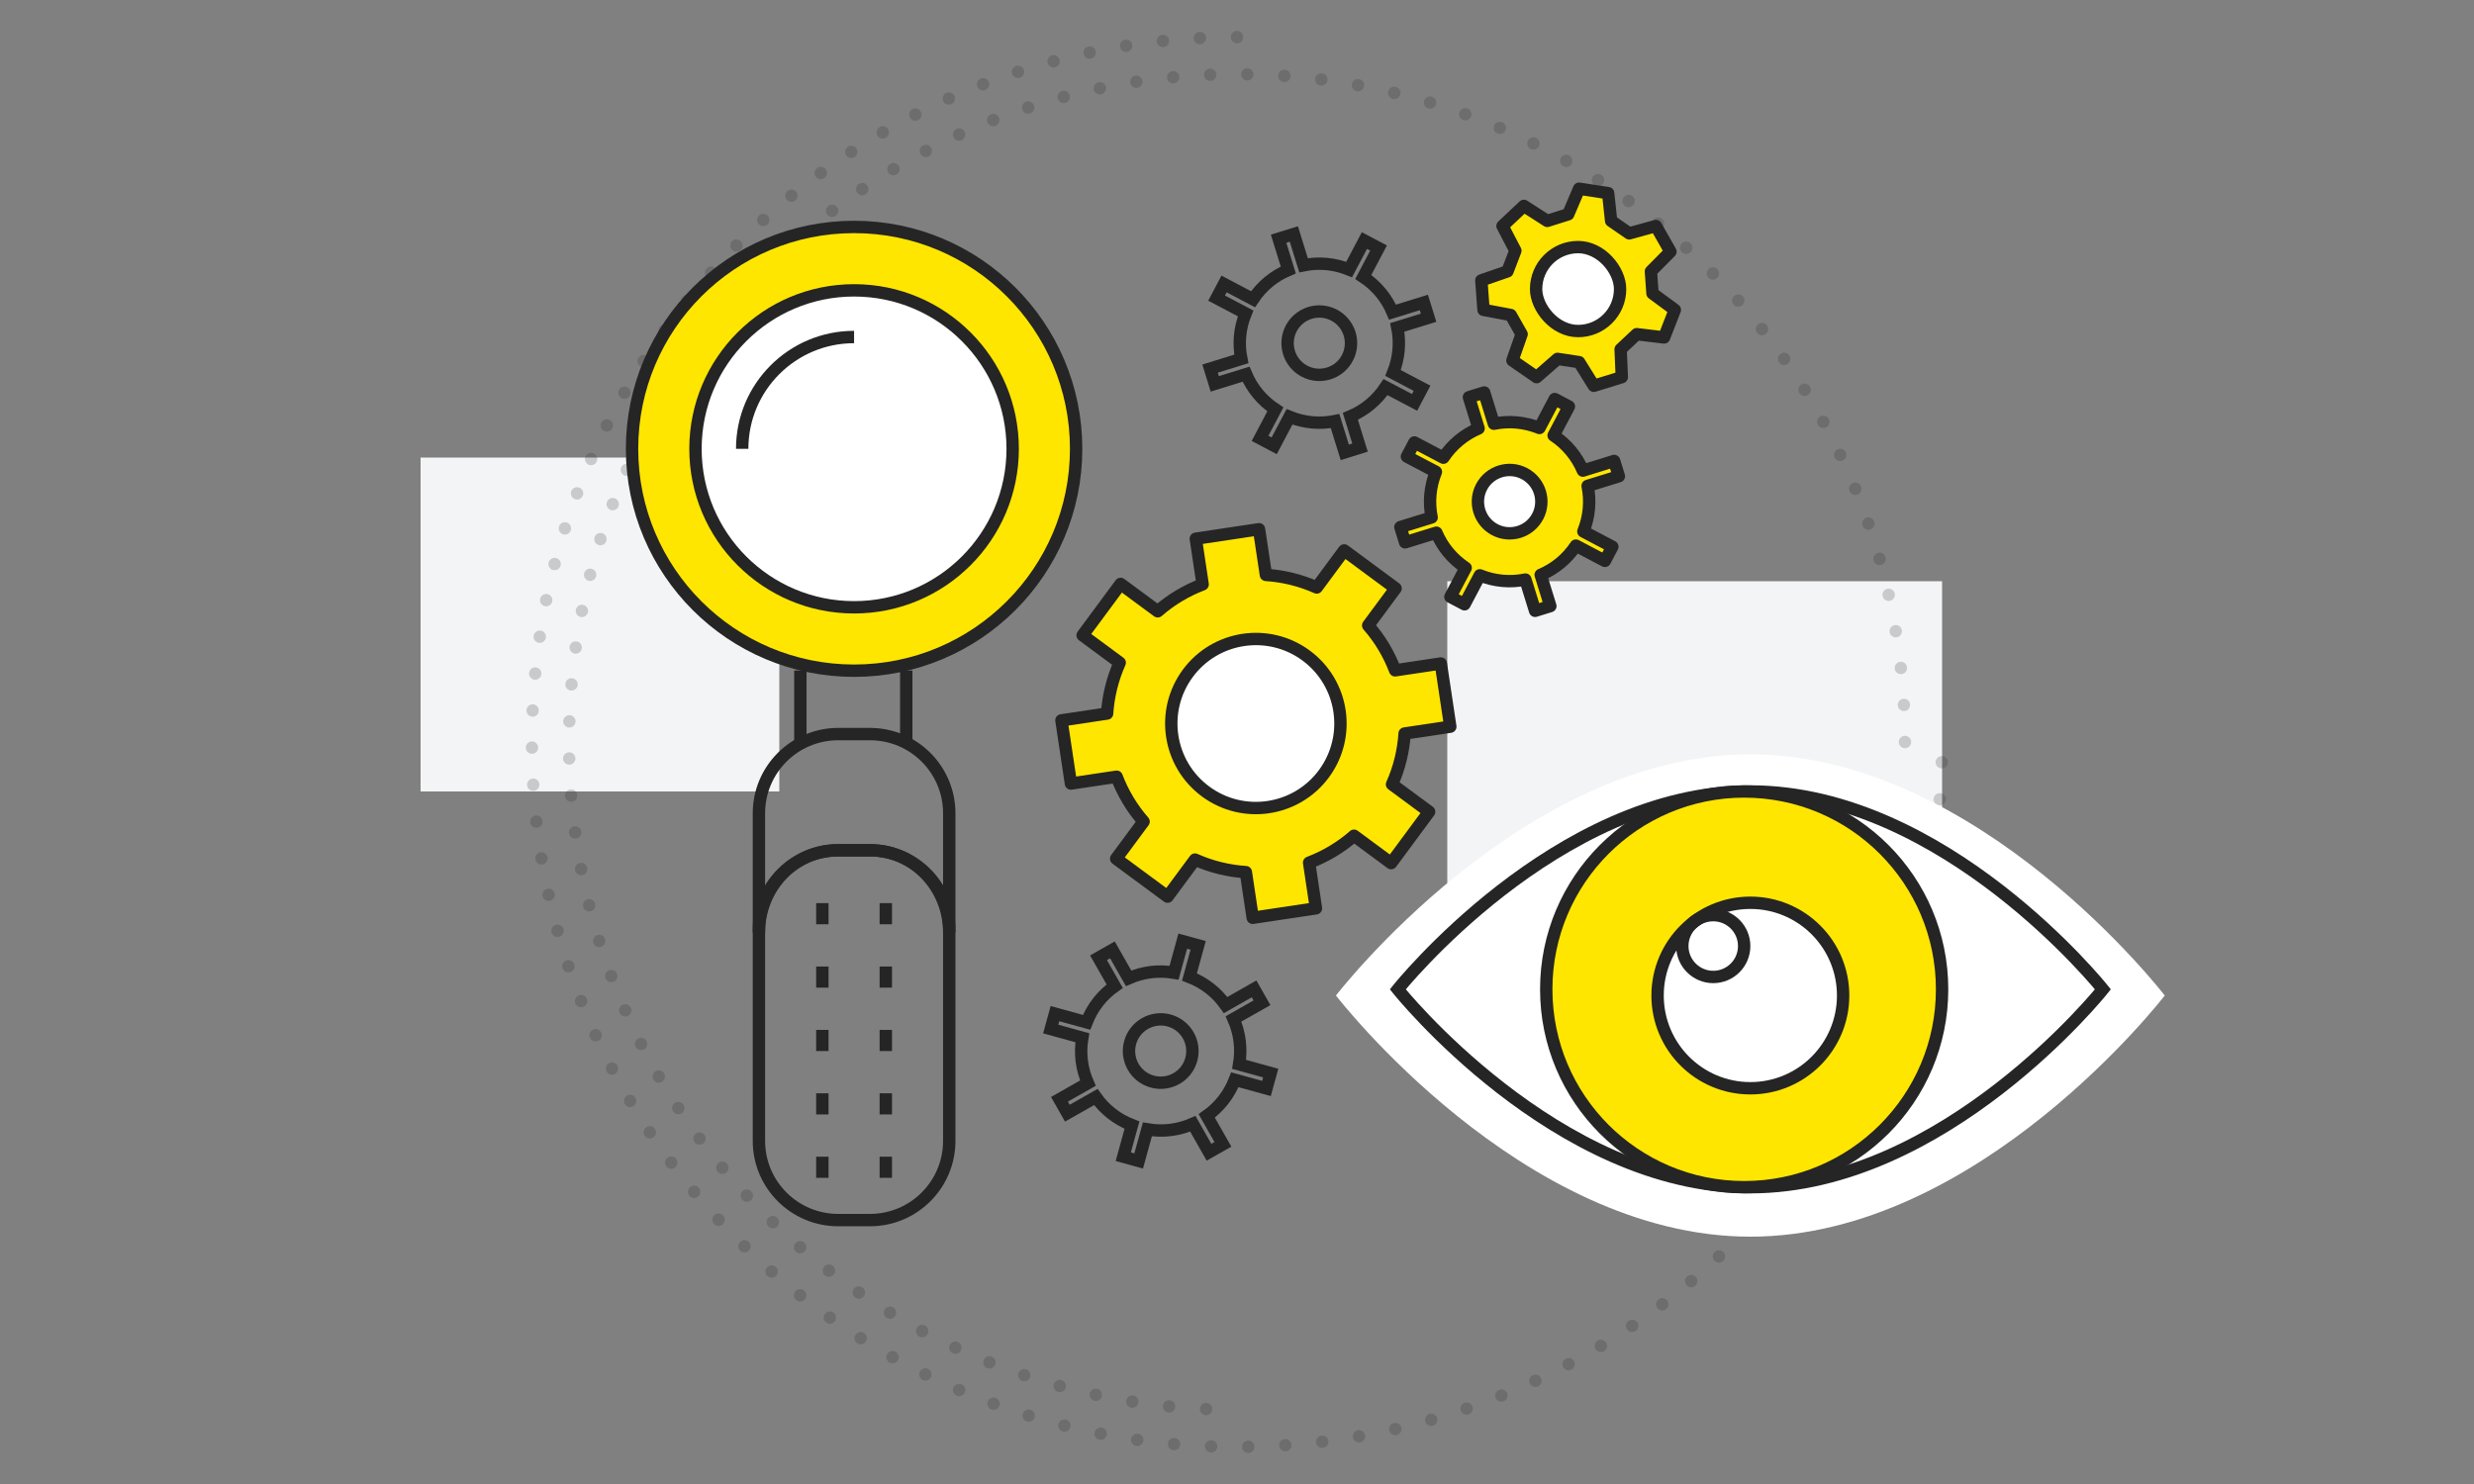 <?xml version="1.0" encoding="UTF-8"?>
<svg width="200px" height="120px" viewBox="0 0 200 120" version="1.1" xmlns="http://www.w3.org/2000/svg" xmlns:xlink="http://www.w3.org/1999/xlink">
    <rect x="0" y="0" width="200" height="120" fill="#808080" stroke="none"/>
    <title>Personnel audit</title>
    <g id="Personnel-audit" stroke="none" stroke-width="1" fill="none" fill-rule="evenodd">
        <rect id="Rectangle-Copy-13" fill="#F3F4F5" x="117" y="47" width="40" height="40"></rect>
        <rect id="Rectangle-Copy-13" fill="#F3F4F5" x="34" y="37" width="29" height="27"></rect>
        <path d="M100,114 C129.823,114 154,89.823 154,60 C154,30.177 129.823,6 100,6 C70.177,6 46,30.177 46,60" id="Path" stroke="#252525" opacity="0.2" stroke-linecap="round" stroke-dasharray="0,3" transform="translate(100, 60) rotate(-90) translate(-100, -60) "></path>
        <path d="M100,3 C68.52,3 43,28.52 43,60 C43,91.48 68.52,117 100,117 C131.48,117 157,91.48 157,60" id="Path" stroke="#252525" opacity="0.2" stroke-linecap="round" stroke-dasharray="0,3"></path>
        <g id="Rectangle-Copy-9" transform="translate(50, 15)" stroke="#252525">
            <g id="Group-54" transform="translate(0.978, 3.209)">
                <line x1="22.285" y1="36.011" x2="22.285" y2="42.062" id="Stroke-1"></line>
                <line x1="13.725" y1="42.062" x2="13.725" y2="36.011" id="Stroke-2"></line>
                <g id="Group-53">
                    <path d="M19.353,41.151 L16.782,41.151 C13.243,41.151 10.374,44.018 10.374,47.555 L10.374,57.206 C10.374,53.53 13.22,50.549 16.731,50.549 L19.402,50.549 C22.914,50.549 25.76,53.53 25.76,57.206 L25.76,47.555 C25.76,44.018 22.89,41.151 19.353,41.151 Z" id="Stroke-3"></path>
                    <path d="M19.353,50.549 L16.782,50.549 C13.243,50.549 10.374,53.416 10.374,56.953 L10.374,74.046 C10.374,77.583 13.243,80.45 16.782,80.45 L19.353,80.45 C22.89,80.45 25.76,77.583 25.76,74.046 L25.76,56.953 C25.76,53.416 22.891,50.549 19.353,50.549 Z" id="Stroke-5"></path>
                    <line x1="15.502" y1="54.82" x2="15.502" y2="56.529" id="Stroke-7"></line>
                    <line x1="20.631" y1="54.82" x2="20.631" y2="56.529" id="Stroke-9"></line>
                    <line x1="15.502" y1="59.946" x2="15.502" y2="61.655" id="Stroke-11"></line>
                    <line x1="20.631" y1="59.946" x2="20.631" y2="61.655" id="Stroke-13"></line>
                    <line x1="15.502" y1="65.072" x2="15.502" y2="66.781" id="Stroke-15"></line>
                    <line x1="20.631" y1="65.072" x2="20.631" y2="66.781" id="Stroke-17"></line>
                    <line x1="15.502" y1="70.198" x2="15.502" y2="71.907" id="Stroke-19"></line>
                    <line x1="20.631" y1="70.198" x2="20.631" y2="71.907" id="Stroke-21"></line>
                    <line x1="15.502" y1="75.324" x2="15.502" y2="77.033" id="Stroke-23"></line>
                    <line x1="20.631" y1="75.324" x2="20.631" y2="77.033" id="Stroke-25"></line>
                    <path d="M36.017,18.084 C36.017,27.993 27.981,36.025 18.067,36.025 C8.154,36.025 0.117,27.993 0.117,18.084 C0.117,8.175 8.154,0.143 18.067,0.143 C27.981,0.143 36.017,8.175 36.017,18.084 Z" id="Stroke-27" fill="#FFE600" stroke-linecap="round" stroke-linejoin="round"></path>
                    <path d="M30.888,18.084 C30.888,25.161 25.147,30.899 18.067,30.899 C10.986,30.899 5.245,25.161 5.245,18.084 C5.245,11.007 10.986,5.269 18.067,5.269 C25.147,5.269 30.888,11.007 30.888,18.084 Z" id="Stroke-29" fill="#FFFFFF"></path>
                    <path d="M9.021,18.084 C9.021,13.091 13.071,9.043 18.067,9.043" id="Stroke-31"></path>
                    <path d="M78.763,27.144 L79.365,26.001 L77.021,24.766 C77.51,23.56 77.611,22.29 77.366,21.081 L79.894,20.3 L79.512,19.065 L76.984,19.848 C76.504,18.713 75.701,17.721 74.616,17.002 L75.852,14.66 L74.709,14.057 L73.473,16.399 C72.267,15.912 70.996,15.809 69.788,16.055 L69.005,13.528 L67.77,13.909 L68.553,16.437 C67.417,16.917 66.424,17.72 65.705,18.803 L63.362,17.568 L62.759,18.711 L65.103,19.946 C64.615,21.152 64.513,22.422 64.758,23.631 L62.23,24.413 L62.612,25.647 L65.14,24.864 C65.621,26 66.423,26.991 67.508,27.71 L66.272,30.052 L67.415,30.655 L68.65,28.312 C69.857,28.801 71.129,28.901 72.337,28.656 L73.12,31.184 L74.354,30.801 L73.571,28.275 C74.708,27.795 75.699,26.993 76.418,25.909 L78.763,27.144 Z" id="Stroke-37" fill="#FFE600" stroke-linecap="round" stroke-linejoin="round"></path>
                    <path d="M68.794,21.161 C68.134,22.413 68.614,23.962 69.867,24.623 C71.119,25.282 72.669,24.803 73.33,23.551 C73.99,22.299 73.51,20.749 72.258,20.089 C71.005,19.428 69.455,19.909 68.794,21.161 Z" id="Stroke-39" fill="#FFFFFF"></path>
                    <path d="M63.377,14.329 L63.98,13.186 L61.635,11.951 C62.124,10.745 62.226,9.475 61.981,8.266 L64.509,7.485 L64.127,6.25 L61.598,7.033 C61.118,5.898 60.316,4.906 59.231,4.187 L60.466,1.845 L59.323,1.243 L58.088,3.585 C56.882,3.097 55.61,2.994 54.402,3.241 L53.619,0.713 L52.385,1.094 L53.168,3.622 C52.031,4.102 51.039,4.905 50.319,5.988 L47.976,4.753 L47.373,5.896 L49.718,7.131 C49.229,8.337 49.127,9.607 49.372,10.816 L46.845,11.598 L47.226,12.832 L49.754,12.049 C50.235,13.185 51.037,14.176 52.122,14.895 L50.886,17.237 L52.029,17.84 L53.264,15.497 C54.471,15.986 55.743,16.086 56.951,15.841 L57.734,18.369 L58.969,17.986 L58.186,15.46 C59.322,14.98 60.313,14.178 61.032,13.094 L63.377,14.329 Z" id="Stroke-41"></path>
                    <path d="M53.408,8.346 C52.749,9.598 53.228,11.147 54.481,11.808 C55.733,12.467 57.283,11.988 57.944,10.736 C58.604,9.484 58.124,7.934 56.872,7.274 C55.619,6.614 54.069,7.094 53.408,8.346 Z" id="Stroke-43"></path>
                    <path d="M51.404,69.807 L51.747,68.562 L49.193,67.858 C49.411,66.576 49.238,65.312 48.739,64.185 L51.041,62.879 L50.403,61.756 L48.102,63.063 C47.388,62.057 46.392,61.259 45.179,60.79 L45.883,58.237 L44.637,57.894 L43.933,60.447 C42.65,60.228 41.386,60.402 40.259,60.899 L38.951,58.599 L37.828,59.237 L39.134,61.537 C38.128,62.25 37.331,63.246 36.861,64.459 L34.307,63.755 L33.963,65 L36.517,65.704 C36.299,66.986 36.473,68.249 36.971,69.377 L34.67,70.683 L35.307,71.805 L37.609,70.5 C38.321,71.506 39.318,72.302 40.531,72.772 L39.828,75.325 L41.073,75.669 L41.778,73.115 C43.06,73.334 44.325,73.161 45.452,72.662 L46.758,74.963 L47.883,74.325 L46.576,72.025 C47.582,71.312 48.379,70.316 48.849,69.103 L51.404,69.807 Z" id="Stroke-45"></path>
                    <path d="M40.383,66.1 C40.007,67.464 40.808,68.876 42.174,69.251 C43.538,69.627 44.95,68.827 45.326,67.462 C45.702,66.098 44.901,64.687 43.537,64.311 C42.172,63.934 40.761,64.736 40.383,66.1 Z" id="Stroke-47"></path>
                    <path d="M61.483,51.586 L64.554,47.432 L61.554,45.215 C62.147,43.896 62.48,42.504 62.572,41.105 L66.266,40.551 L65.499,35.443 L61.805,35.996 C61.306,34.687 60.579,33.455 59.626,32.366 L61.843,29.368 L57.686,26.297 L55.468,29.296 C54.148,28.705 52.756,28.371 51.358,28.279 L50.803,24.586 L45.691,25.352 L46.245,29.044 C44.934,29.544 43.702,30.271 42.613,31.223 L39.614,29.008 L36.542,33.162 L39.541,35.378 C38.95,36.698 38.616,38.09 38.522,39.488 L34.829,40.042 L35.597,45.151 L39.291,44.598 C39.79,45.906 40.517,47.139 41.47,48.227 L39.253,51.226 L43.409,54.296 L45.627,51.298 C46.948,51.889 48.34,52.223 49.738,52.315 L50.293,56.007 L55.405,55.24 L54.851,51.548 C56.161,51.049 57.393,50.323 58.482,49.37 L61.483,51.586 Z" id="Stroke-49" fill="#FFE600" stroke-linecap="round" stroke-linejoin="round"></path>
                    <path d="M56.047,44.359 C53.803,47.394 49.521,48.037 46.484,45.793 C43.446,43.55 42.805,39.27 45.049,36.234 C47.293,33.2 51.575,32.557 54.612,34.8 C57.649,37.044 58.291,41.323 56.047,44.359 Z" id="Stroke-51" fill="#FFFFFF"></path>
                </g>
            </g>
            <polygon id="Stroke-1" fill="#FFE600" stroke-linecap="round" stroke-linejoin="round" points="83.588 8.726 83.461 6.943 85.04 5.348 83.861 3.276 81.707 3.871 80.245 2.862 80.003 0.618 77.658 0.258 76.775 2.329 75.082 2.862 73.19 1.65 71.464 3.276 72.505 5.273 71.864 6.943 69.752 7.674 69.929 10.056 72.128 10.471 73.009 12.022 72.265 14.146 74.221 15.497 75.912 14.019 77.658 14.285 78.847 16.197 81.108 15.497 81.012 13.245 82.315 12.022 84.525 12.288 85.396 10.056"></polygon>
            <rect id="Rectangle" fill="#FFFFFF" stroke-linecap="round" stroke-linejoin="round" x="74.18" y="4.98" width="6.789" height="6.789" rx="3.394"></rect>
        </g>
        <g id="Group-9" transform="translate(108, 61)">
            <path d="M67,19.5 C67,19.5 52.002,39 33.5,39 C14.998,39 0,19.5 0,19.5 C0,19.5 14.998,0 33.5,0 C52.002,0 67,19.5 67,19.5 Z" id="Stroke-1" fill="#FFFFFF"></path>
            <path d="M62,19 C62,19 49.24,35 33.5,35 C17.76,35 5,19 5,19 C5,19 17.76,3 33.5,3 C49.24,3 62,19 62,19 Z" id="Stroke-1" stroke="#252525"></path>
            <path d="M49,19 C49,27.836 41.836,35 33,35 C24.163,35 17,27.836 17,19 C17,10.163 24.163,3 33,3 C41.836,3 49,10.163 49,19 Z" id="Stroke-3" stroke="#252525" fill="#FFE600"></path>
            <path d="M41,19.5 C41,23.642 37.642,27 33.5,27 C29.358,27 26,23.642 26,19.5 C26,15.357 29.358,12 33.5,12 C37.642,12 41,15.357 41,19.5 Z" id="Stroke-5" stroke="#252525" fill="#FFFFFF"></path>
            <path d="M33,15.5 C33,16.881 31.881,18 30.5,18 C29.119,18 28,16.881 28,15.5 C28,14.119 29.119,13 30.5,13 C31.881,13 33,14.119 33,15.5 Z" id="Stroke-7" stroke="#252525"></path>
        </g>
    </g>
</svg>
